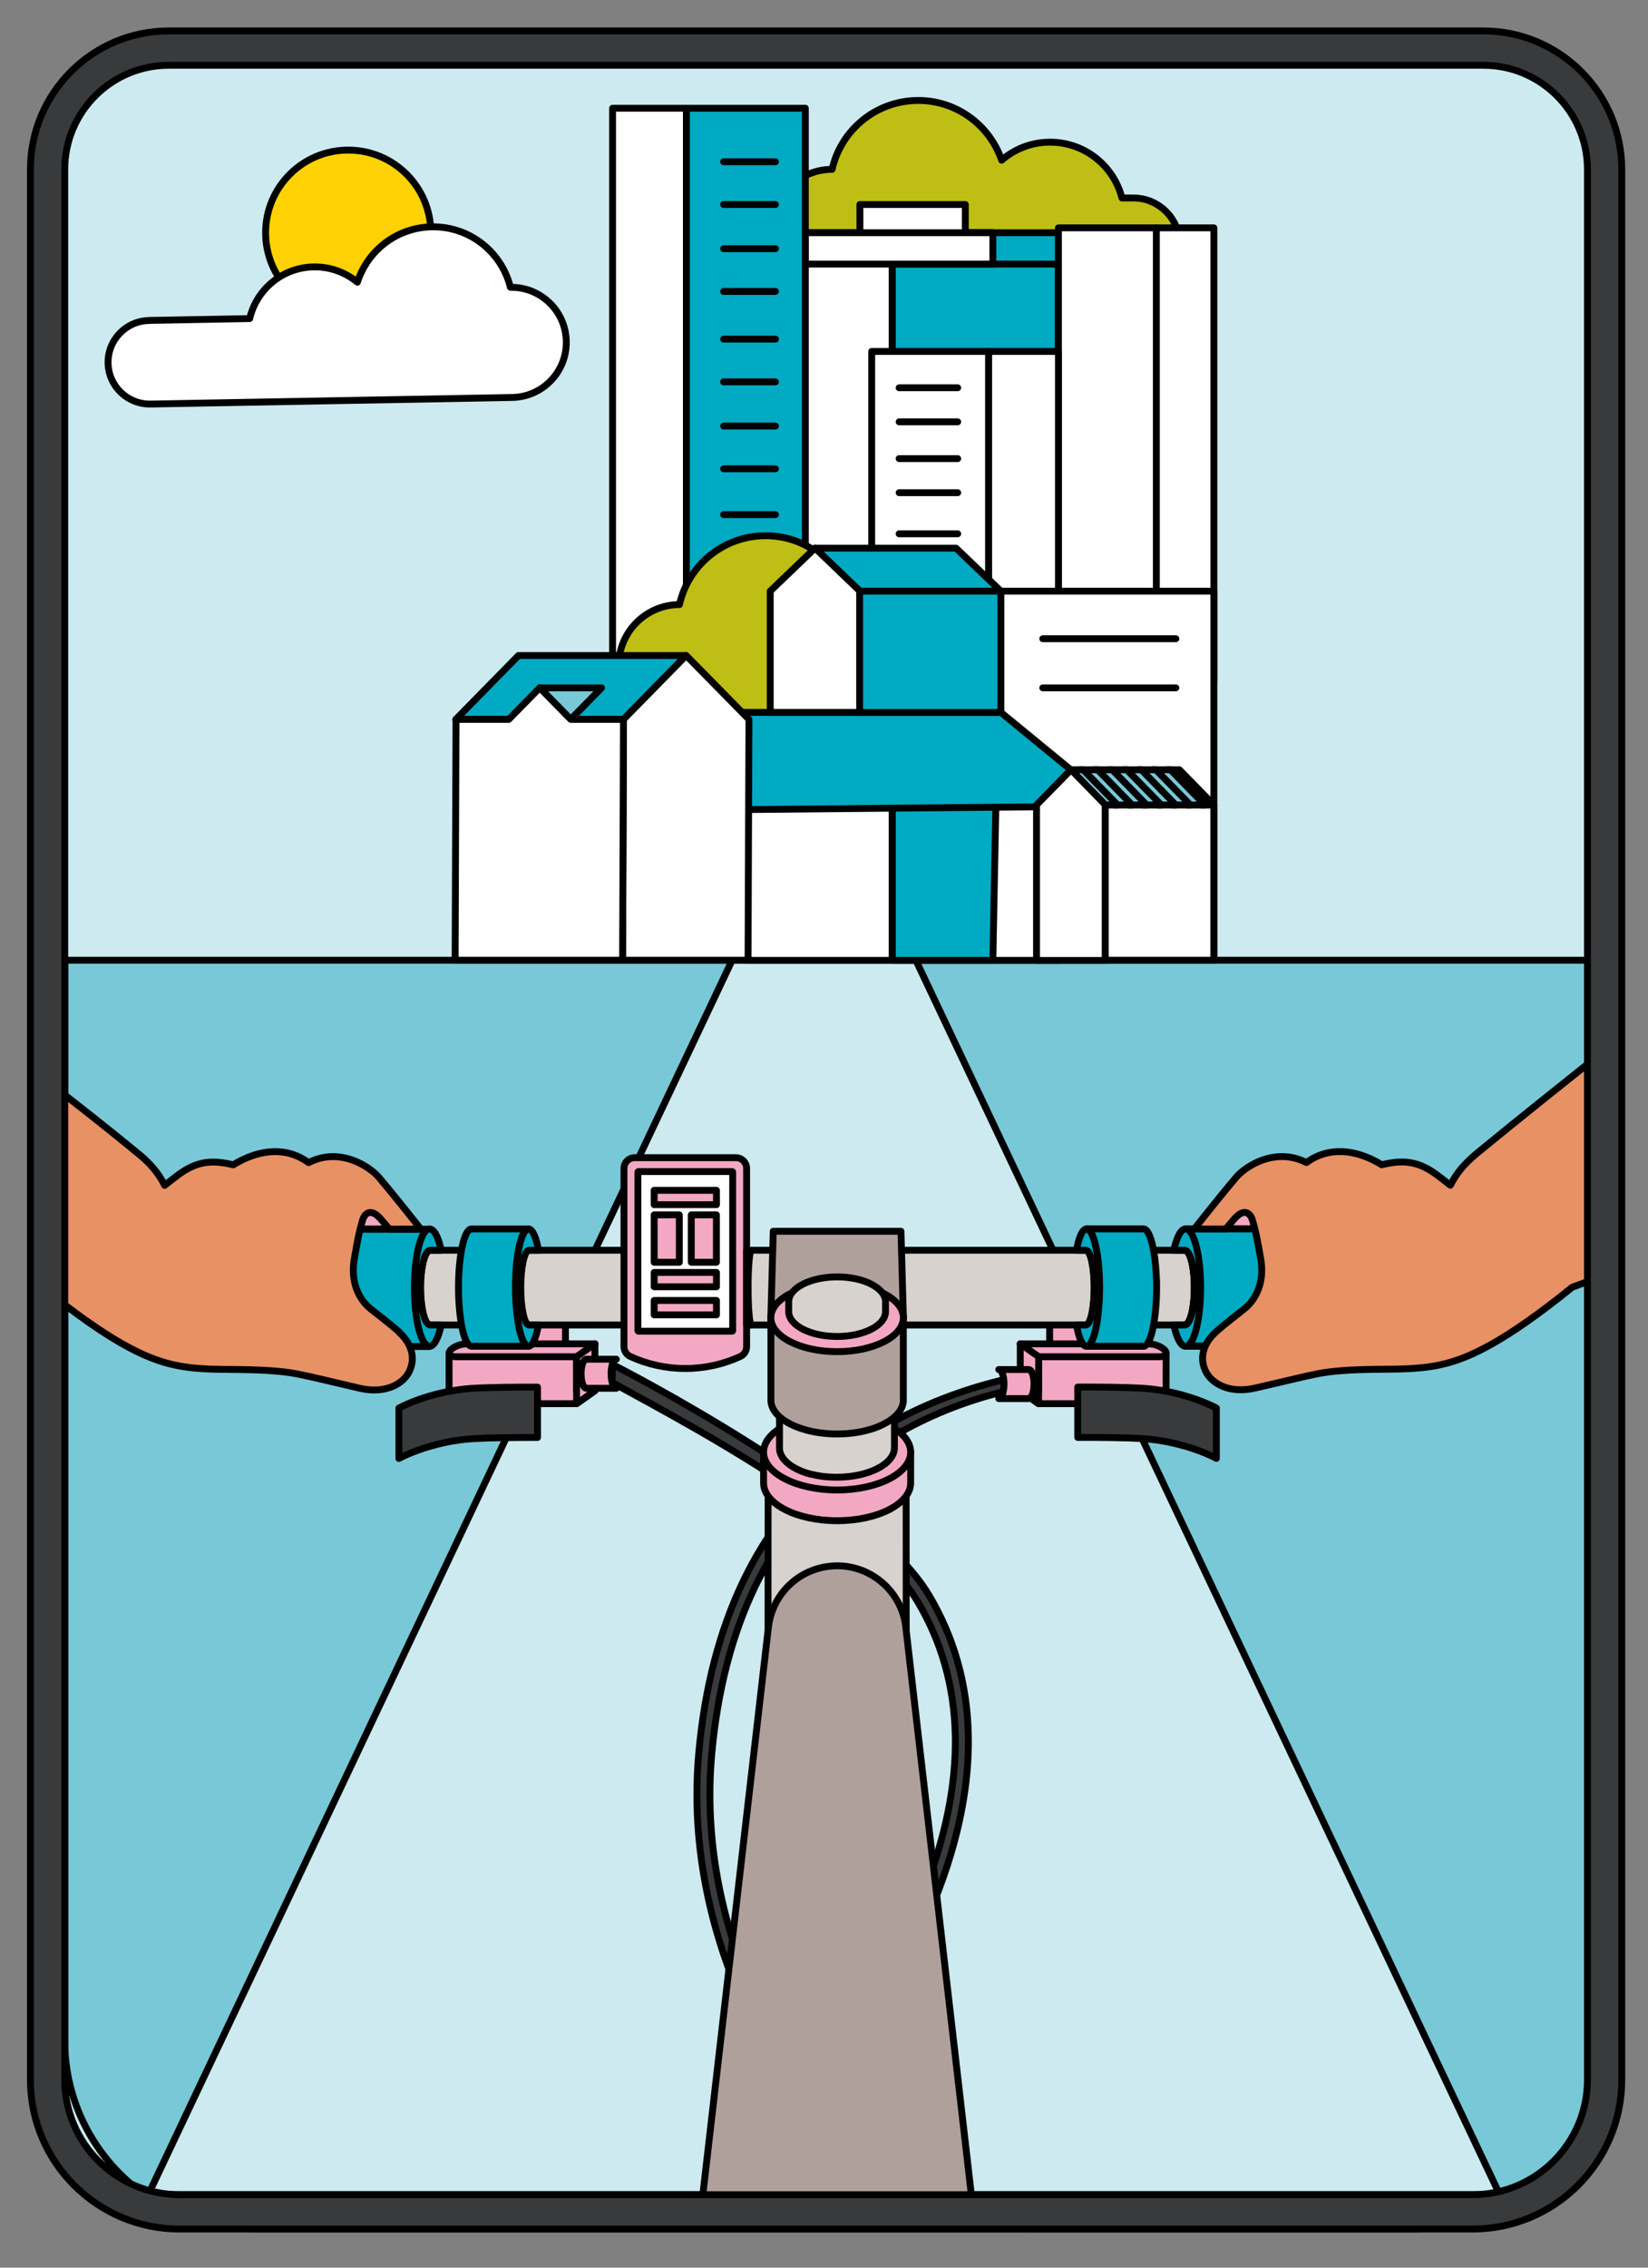 <?xml version="1.0" encoding="UTF-8"?>
<svg xmlns="http://www.w3.org/2000/svg" id="Calque_25" data-name="Calque 25" viewBox="0 0 240 330">
  <rect x="0" y="0" width="240" height="330" fill="#808080" stroke="none"/>
  <defs>
    <style>
      .cls-1 {
        fill: #fff;
      }

      .cls-1, .cls-2, .cls-3, .cls-4, .cls-5, .cls-6, .cls-7, .cls-8, .cls-9, .cls-10, .cls-11 {
        stroke: #000;
        stroke-linecap: round;
        stroke-linejoin: round;
      }

      .cls-2 {
        fill: #383a3c;
      }

      .cls-3 {
        fill: #cceaf0;
      }

      .cls-4 {
        fill: #afa09b;
      }

      .cls-5 {
        fill: #d7d2cd;
      }

      .cls-6 {
        fill: #78c8d7;
      }

      .cls-7 {
        fill: #00aac3;
      }

      .cls-8 {
        fill: #ffd205;
      }

      .cls-9 {
        fill: #e79164;
      }

      .cls-10 {
        fill: #bebe14;
      }

      .cls-11 {
        fill: #f2a8c3;
      }
    </style>
  </defs>
  <path class="cls-3" d="M24.58,7h191.45c9.74,0,17.65,7.91,17.65,17.65v278.01c0,10.61-8.61,19.22-19.22,19.22H26.15c-10.61,0-19.22-8.61-19.22-19.22V24.65c0-9.74,7.91-17.65,17.65-17.65Z"></path>
  <path class="cls-10" d="M165.02,28.81h-1.63c-1.2-4.68-5.44-8.14-10.5-8.12-2.69,0-5.14,1-7.02,2.62-1.74-5.07-6.54-8.71-12.19-8.69-6.11.02-11.21,4.3-12.5,10.02-4.9.02-8.86,4.01-8.85,8.91.01,4.91,4,8.88,8.91,8.87l43.82-.11c3.72-.01,6.74-3.04,6.73-6.77,0-3.73-3.04-6.74-6.76-6.73Z"></path>
  <path class="cls-6" d="M9.43,139.74h224.25v157.21c0,15.14-12.29,27.43-27.43,27.43H36.86c-15.14,0-27.43-12.29-27.43-27.43v-157.21h0Z"></path>
  <polygon class="cls-3" points="218.41 319.38 21.59 319.38 106.62 139.74 133.38 139.74 218.41 319.38"></polygon>
  <path class="cls-2" d="M135.23,232.05c-8.57-14.33-45.76-33.38-45.88-33.4-.19,0-.22,1.93-.22,2.45,0,.49,36.19,18.07,44.47,31.91,7.06,11.81,7.36,26.12.88,42.53l1.76.7c6.71-16.99,6.37-31.86-1.01-44.2Z"></path>
  <path class="cls-2" d="M168.19,199.01s-.07-.05-.11-.05c-.97-.11-4.2-.82-13.24.27-8.86,1.07-21.67,4.15-32.38,12.78-12.03,9.68-18.99,24.18-20.7,43.1-1.44,16,3.16,29.65,7.27,38.29,4.45,9.36,9.18,14.86,9.38,15.09l1.43-1.24c-.05-.05-4.79-5.58-9.13-14.72-4-8.41-8.46-21.7-7.06-37.25,1.65-18.38,8.38-32.44,19.99-41.79,19.53-15.71,43.28-12.76,44.41-12.63.02,0,0,0,0,0,.19,0,.38-.42.38-.95,0-.42-.1-.78-.24-.9Z"></path>
  <circle class="cls-8" cx="50.71" cy="33.87" r="12.03"></circle>
  <g>
    <g>
      <rect class="cls-1" x="108.62" y="33.87" width="35.97" height="105.89"></rect>
      <polygon class="cls-7" points="154.17 38.43 154.17 33.87 131.35 33.87 131.35 38.43 129.95 38.43 129.95 139.76 154.1 139.76 154.1 38.43 154.17 38.43"></polygon>
      <polygon class="cls-7" points="152.69 38.43 131.35 38.43 129.95 38.43 129.95 139.76 154.1 139.76 154.1 38.43 152.69 38.43"></polygon>
      <rect class="cls-1" x="117.28" y="33.87" width="27.31" height="4.56"></rect>
    </g>
    <g>
      <rect class="cls-1" x="89.21" y="15.75" width="10.75" height="100.54"></rect>
      <rect class="cls-7" x="99.96" y="15.75" width="17.32" height="100.54"></rect>
      <path class="cls-10" d="M142.79,92.15h-1.63c-1.2-4.68-5.44-8.14-10.5-8.12-2.69,0-5.14,1-7.02,2.62-1.74-5.07-6.54-8.71-12.19-8.69-6.11.02-11.21,4.3-12.5,10.02-4.9.02-8.86,4.01-8.85,8.91.01,4.91,4,8.88,8.91,8.87l43.82-.11c3.72-.01,6.74-3.04,6.73-6.77,0-3.73-3.04-6.74-6.76-6.73Z"></path>
      <g>
        <line class="cls-6" x1="105.38" y1="23.54" x2="112.93" y2="23.54"></line>
        <line class="cls-6" x1="105.38" y1="29.76" x2="112.93" y2="29.76"></line>
      </g>
      <g>
        <line class="cls-6" x1="105.38" y1="36.19" x2="112.93" y2="36.19"></line>
        <line class="cls-6" x1="105.38" y1="42.41" x2="112.93" y2="42.41"></line>
      </g>
      <g>
        <line class="cls-6" x1="105.38" y1="49.35" x2="112.93" y2="49.35"></line>
        <line class="cls-6" x1="105.38" y1="55.57" x2="112.93" y2="55.57"></line>
      </g>
      <g>
        <line class="cls-6" x1="105.38" y1="62" x2="112.93" y2="62"></line>
        <line class="cls-6" x1="105.38" y1="68.22" x2="112.93" y2="68.22"></line>
      </g>
      <line class="cls-6" x1="105.38" y1="74.89" x2="112.93" y2="74.89"></line>
    </g>
    <g>
      <g>
        <rect class="cls-1" x="154.14" y="33.16" width="14.26" height="66.21"></rect>
        <rect class="cls-1" x="168.4" y="33.16" width="8.38" height="66.21"></rect>
      </g>
      <g>
        <g>
          <rect class="cls-6" x="156.19" y="90.27" width="1.22" height="1.71"></rect>
          <rect class="cls-6" x="159.16" y="90.27" width="1.22" height="1.71"></rect>
          <rect class="cls-6" x="162.13" y="90.27" width="1.22" height="1.71"></rect>
          <rect class="cls-6" x="165.11" y="90.27" width="1.22" height="1.71"></rect>
        </g>
        <g>
          <rect class="cls-6" x="156.19" y="95.23" width="1.22" height="1.71"></rect>
          <rect class="cls-6" x="159.16" y="95.23" width="1.22" height="1.71"></rect>
          <rect class="cls-6" x="162.13" y="95.23" width="1.22" height="1.71"></rect>
          <rect class="cls-6" x="165.11" y="95.23" width="1.22" height="1.71"></rect>
        </g>
      </g>
    </g>
    <g>
      <rect class="cls-1" x="126.95" y="51.14" width="17.04" height="48.89"></rect>
      <rect class="cls-1" x="143.98" y="51.14" width="10.16" height="48.89"></rect>
      <g>
        <line class="cls-6" x1="130.94" y1="56.43" x2="139.47" y2="56.43"></line>
        <line class="cls-6" x1="130.94" y1="61.39" x2="139.47" y2="61.39"></line>
      </g>
      <g>
        <line class="cls-6" x1="130.94" y1="66.74" x2="139.47" y2="66.74"></line>
        <line class="cls-6" x1="130.94" y1="71.7" x2="139.47" y2="71.7"></line>
      </g>
      <g>
        <line class="cls-6" x1="130.94" y1="77.68" x2="139.47" y2="77.68"></line>
        <line class="cls-6" x1="130.94" y1="82.64" x2="139.47" y2="82.64"></line>
      </g>
      <g>
        <line class="cls-6" x1="130.94" y1="88" x2="139.47" y2="88"></line>
        <line class="cls-6" x1="130.94" y1="92.95" x2="139.47" y2="92.95"></line>
      </g>
    </g>
    <polygon class="cls-1" points="176.78 139.74 144.59 139.76 145.64 86.03 176.78 86.03 176.78 139.74"></polygon>
    <polygon class="cls-7" points="155.94 112.02 151.46 117.41 108.81 117.81 101.95 103.67 145.76 103.67 155.94 112.02"></polygon>
    <g>
      <polygon class="cls-7" points="125.19 86.03 118.66 79.77 139.23 79.77 145.76 86.03 125.19 86.03"></polygon>
      <polygon class="cls-1" points="118.7 79.76 112.17 86.02 112.17 103.67 125.23 103.67 125.23 86.02 118.7 79.76"></polygon>
      <rect class="cls-7" x="125.19" y="86.03" width="20.57" height="17.65"></rect>
    </g>
    <g>
      <polygon class="cls-6" points="160.96 117.15 155.94 112.02 171.76 112.02 176.78 117.15 160.96 117.15"></polygon>
      <polygon class="cls-1" points="155.97 112.01 150.95 117.14 150.95 139.77 160.99 139.77 160.99 117.14 155.97 112.01"></polygon>
      <rect class="cls-1" x="160.96" y="117.15" width="15.81" height="22.59"></rect>
      <g>
        <polyline class="cls-6" points="174.98 117.15 175.48 117.15 170.46 112.02 169.96 112.02"></polyline>
        <polyline class="cls-6" points="172.86 117.15 173.36 117.15 168.34 112.02 167.84 112.02"></polyline>
        <polyline class="cls-6" points="170.74 117.15 171.24 117.15 166.22 112.02 165.72 112.02"></polyline>
        <polyline class="cls-6" points="168.62 117.15 169.12 117.15 164.1 112.02 163.6 112.02"></polyline>
        <polyline class="cls-6" points="166.5 117.15 167 117.15 161.98 112.02 161.48 112.02"></polyline>
        <polyline class="cls-6" points="164.38 117.15 164.88 117.15 159.86 112.02 159.36 112.02"></polyline>
        <polyline class="cls-6" points="162.26 117.15 162.76 117.15 157.74 112.02 157.24 112.02"></polyline>
      </g>
    </g>
    <g>
      <polygon class="cls-7" points="75.5 95.4 66.38 104.69 90.79 104.69 99.91 95.4 75.5 95.4"></polygon>
      <polygon class="cls-1" points="99.93 95.39 90.8 104.69 90.67 139.74 108.94 139.74 109.07 104.69 99.93 95.39"></polygon>
      <g>
        <polygon class="cls-6" points="83.1 104.69 78.59 100.1 87.61 100.1 83.1 104.69 83.1 104.69"></polygon>
        <polygon class="cls-1" points="83.12 104.69 78.6 100.09 74.09 104.69 66.41 104.69 66.28 139.74 90.67 139.74 90.8 104.69 83.12 104.69"></polygon>
      </g>
    </g>
    <rect class="cls-1" x="125.23" y="29.76" width="15.35" height="4.11"></rect>
    <line class="cls-6" x1="151.86" y1="92.95" x2="171.24" y2="92.95"></line>
    <line class="cls-6" x1="151.86" y1="100.1" x2="171.24" y2="100.1"></line>
  </g>
  <path class="cls-1" d="M21.71,46.63l14.65-.27c1-4.24,4.76-7.44,9.31-7.52,2.42-.04,4.65.8,6.38,2.23,1.47-4.6,5.73-7.97,10.83-8.06,5.51-.1,10.18,3.67,11.45,8.8,4.42-.07,8.06,3.45,8.14,7.87.08,4.42-3.44,8.08-7.87,8.16l-52.67.96c-3.36.06-6.13-2.61-6.19-5.97-.06-3.36,2.61-6.13,5.97-6.19Z"></path>
  <rect class="cls-11" x="72.19" y="192.26" width="10.16" height="3.65"></rect>
  <path class="cls-11" d="M83.97,196.91v5.47s2.68,0,2.68,0l-2.68,1.89h-17.53c-.7,0-1.04-.23-1.04-.53v-6.83s18.57,0,18.57,0Z"></path>
  <path class="cls-11" d="M83.97,197.44h-17.53c-.7,0-1.04-.23-1.04-.53,0-.22.18-.48.54-.72.02-.01.05-.03.08-.05.61-.38,1.31-.58,2.03-.58h18.61l-2.68,1.89Z"></path>
  <polygon class="cls-11" points="83.97 204.27 86.64 202.38 86.64 195.55 83.97 197.44 83.97 204.27"></polygon>
  <path class="cls-11" d="M89.03,200.5c-.02-.19-.03-.38-.03-.59,0-.1,0-.2,0-.3.02-.35.07-.68.14-.95.14-.52.37-.86.62-.86h-4.37c-.26,0-.48.34-.62.86-.07.27-.12.6-.14.95,0,.1,0,.2,0,.3,0,.2,0,.4.03.59.03.35.1.66.19.91.14.38.33.62.54.62h4.37c-.35,0-.64-.64-.73-1.53Z"></path>
  <path class="cls-2" d="M70.98,201.94c-1.24.04-2.38.09-3.18.18-1.17.12-2.36.32-3.52.59-2.32.53-4.51,1.32-6.19,2.2v7.33c1.68-.88,3.87-1.66,6.19-2.2,1.16-.27,2.35-.47,3.52-.59.8-.08,1.95-.14,3.18-.18,3.31-.1,7.3-.08,7.3-.08v-7.33s-3.99-.02-7.3.08Z"></path>
  <path class="cls-11" d="M151.25,196.91v5.47s-2.68,0-2.68,0l2.68,1.89h17.53c.7,0,1.04-.23,1.04-.53v-6.83s-18.57,0-18.57,0Z"></path>
  <rect class="cls-11" x="152.86" y="192.26" width="10.16" height="3.65"></rect>
  <path class="cls-11" d="M151.26,197.44h17.53c.7,0,1.04-.23,1.04-.53,0-.22-.18-.48-.54-.72-.02-.01-.05-.03-.08-.05-.61-.38-1.31-.58-2.03-.58h-18.61l2.68,1.89Z"></path>
  <polygon class="cls-11" points="151.25 204.27 148.58 202.38 148.58 195.55 151.26 197.44 151.25 204.27"></polygon>
  <rect class="cls-11" x="178.51" y="175.16" width="6.91" height="3.68"></rect>
  <polygon class="cls-5" points="131.98 238.84 131.98 238.84 131.97 233.63 131.96 215.75 128.93 215.75 126.54 215.75 123.59 215.75 120.63 215.75 118.08 215.75 114.86 215.75 111.86 215.75 111.85 233.64 111.85 238.83 111.84 243.62 114.86 243.62 118.09 243.62 120.63 243.62 123.59 243.62 126.54 243.62 128.94 243.62 131.98 243.62 131.98 238.84"></polygon>
  <polygon class="cls-5" points="38.44 181.94 38.44 182.99 38.44 183.85 38.44 184.9 38.44 186.14 38.44 187.61 38.44 188.88 38.44 190.22 38.44 191.56 38.44 192.82 205.38 192.82 205.38 191.56 205.38 190.22 205.38 188.88 205.38 187.61 205.38 186.14 205.38 184.9 205.38 183.85 205.38 182.99 205.38 181.94 38.44 181.94"></polygon>
  <path class="cls-11" d="M127.93,211.25c-1.72-.6-3.79-.95-6.02-.95s-4.3.35-6.02.95h-4.69v4.47s0,.05,0,.08c0,3.04,4.8,5.5,10.71,5.5s10.71-2.46,10.71-5.5v-4.55h-4.7Z"></path>
  <path class="cls-11" d="M111.2,211.25s0,.05,0,.08c0,3.04,4.8,5.5,10.71,5.5s10.71-2.46,10.71-5.5c0-.03,0-.05,0-.08-.08-3-4.85-5.42-10.71-5.42s-10.63,2.42-10.71,5.42Z"></path>
  <path class="cls-5" d="M122.82,203.53h0s-2.13,0-2.13,0h-5.41s-1.76,0-1.76,0v6.97s0,.09-.01.14c0,.02,0,.04,0,.06,0,1.51,1.52,2.84,3.81,3.61.01,0,.02,0,.03.01.12.04.23.08.35.11.02,0,.03,0,.05.01.12.04.24.07.37.1.01,0,.02,0,.04,0,.56.14,1.15.25,1.76.33.01,0,.03,0,.04,0,.14.02.28.03.42.04.02,0,.03,0,.05,0,.07,0,.15.01.22.02,0,0,0,0,.01,0h0c.07,0,.13,0,.2.01,0,0,.02,0,.03,0,.32.02.65.03.98.03,4.63,0,8.39-1.93,8.39-4.31v-7.17h-7.48Z"></path>
  <path class="cls-11" d="M166.53,178.84v17.07h-8.3v-3.11c.63-.2,1.12-2.55,1.12-5.42s-.49-5.22-1.12-5.42v-3.11h8.3Z"></path>
  <path class="cls-11" d="M200.39,178.84v17.07h-27.75v-3.11c.73-.2,1.3-2.55,1.3-5.42s-.57-5.22-1.3-5.42v-3.11h27.75Z"></path>
  <path class="cls-7" d="M197.09,178.84h-24.44v3.11c.14.04.28.16.4.35.43.64.76,2.07.86,3.83h0c.01.18.02.37.03.55,0,.04,0,.07,0,.11,0,.19,0,.38,0,.57,0,.85-.05,1.66-.14,2.37h0c-.07.53-.15,1.01-.26,1.42,0,0,0,.01,0,.02-.04.16-.09.31-.13.46,0,0,0,0,0,0-.07.21-.15.4-.23.56,0,0,0,0,0,0-.05.11-.11.2-.17.28,0,0,0,0,0,0-.03.04-.06.07-.08.1,0,0,0,0,0,0-.03.03-.06.06-.09.08,0,0,0,0,0,0-.03.02-.05.04-.08.05,0,0-.01,0-.02.01-.03.02-.06.03-.09.04v3.11h27.74v-17.07h-3.3Z"></path>
  <path class="cls-4" d="M131.56,191.78h0v-.06h-19.27v.06h-.02v11.95c0,.08,0,.15,0,.22.11,1.3,1.19,2.46,2.88,3.31.88.44,1.93.8,3.09,1.05.77.16,1.59.27,2.44.33.4.03.81.04,1.23.04,0,0,0,0,0,0,0,0,0,0,0,0,.55,0,1.09-.02,1.61-.07,1-.09,1.96-.25,2.83-.49.85-.22,1.62-.51,2.29-.85,1.7-.85,2.8-2.02,2.91-3.32v-.21s0,0,0-.02v-11.95Z"></path>
  <polygon class="cls-4" points="131.56 191.68 131.21 179.18 112.61 179.18 112.26 191.68 131.56 191.68"></polygon>
  <path class="cls-11" d="M112.26,191.68s0,.05,0,.07c0,2.74,4.32,4.95,9.65,4.95s9.65-2.22,9.65-4.95c0-.02,0-.05,0-.07-.08-2.7-4.37-4.88-9.65-4.88s-9.57,2.18-9.65,4.88Z"></path>
  <path class="cls-4" d="M131.91,236.76c-.27-2.36-1.36-4.47-2.98-6.05-.71-.68-1.51-1.27-2.39-1.72-.91-.48-1.91-.81-2.95-.99-.54-.09-1.11-.14-1.68-.14-.43,0-.86.03-1.29.09-.89.11-1.74.34-2.54.67-1.15.47-2.2,1.15-3.09,2-1.67,1.58-2.8,3.74-3.08,6.15l-9.74,84.2h39.47l-9.73-84.2Z"></path>
  <path class="cls-7" d="M160.13,187.38c0,4.72-.85,8.54-1.9,8.54-.59,0-1.12-1.21-1.46-3.1h1.37s.06,0,.09-.02c.63-.2,1.12-2.55,1.12-5.42s-.49-5.22-1.12-5.42c-.03,0-.06-.02-.09-.02h-1.37c.35-1.89.87-3.1,1.46-3.1,1.05,0,1.9,3.82,1.9,8.54Z"></path>
  <path class="cls-7" d="M174.85,187.38c0,4.72-.99,8.54-2.2,8.54-.68,0-1.3-1.21-1.7-3.1h1.6s.07,0,.1-.02c.73-.2,1.3-2.55,1.3-5.42s-.57-5.22-1.3-5.42c-.03,0-.07-.02-.1-.02h-1.6c.4-1.89,1.02-3.1,1.7-3.1,1.22,0,2.2,3.82,2.2,8.54Z"></path>
  <path class="cls-7" d="M61.31,185.76s0-.05,0-.07c0-.12.02-.23.03-.34,0,0,0,0,0-.01.01-.11.02-.22.04-.33,0-.02,0-.03,0-.05.01-.11.03-.22.05-.32,0-.01,0-.02,0-.03.03-.22.07-.43.11-.63,0,0,0,0,0-.01.15-.72.35-1.29.58-1.64.09-.14.19-.24.29-.3,0,0,.01,0,.02,0,.03-.02.06-.03.1-.04v-3.11h-27.74v17.07h27.74v-3.11s-.06-.02-.09-.04c0,0-.01,0-.02-.01-.03-.02-.05-.03-.08-.05,0,0,0,0,0,0-.03-.02-.06-.05-.09-.08,0,0,0,0,0,0-.03-.03-.06-.07-.08-.1,0,0,0,0,0,0-.06-.08-.11-.17-.17-.28,0,0,0,0,0,0-.08-.16-.16-.35-.23-.56,0,0,0,0,0,0-.05-.14-.09-.29-.13-.46,0,0,0-.01,0-.02-.1-.42-.19-.89-.26-1.42h0c-.02-.19-.04-.38-.06-.58-.01-.16-.03-.32-.04-.49-.01-.17-.02-.34-.03-.51,0-.26-.01-.52-.01-.79,0-.19,0-.38,0-.57,0-.04,0-.07,0-.11,0-.19.01-.37.03-.55h0s0-.03,0-.04c0-.12.02-.23.02-.35Z"></path>
  <rect class="cls-11" x="49.1" y="174.22" width="7.58" height="4.62"></rect>
  <g>
    <path class="cls-11" d="M108.73,170.04v25.93c0,.61-.35,1.17-.9,1.42-2.44,1.13-5.16,1.76-8.03,1.76s-5.59-.63-8.03-1.76c-.55-.26-.9-.81-.9-1.42v-25.93c0-.87.7-1.57,1.57-1.57h14.72c.87,0,1.57.7,1.57,1.57Z"></path>
    <rect class="cls-1" x="92.9" y="170.49" width="13.8" height="23.23" rx=".07" ry=".07"></rect>
    <rect class="cls-11" x="95.27" y="189.25" width="9.07" height="2.09"></rect>
    <g>
      <rect class="cls-11" x="95.27" y="185.17" width="9.07" height="2.09"></rect>
      <rect class="cls-11" x="95.27" y="173.22" width="9.07" height="2.09"></rect>
    </g>
    <g>
      <rect class="cls-11" x="100.67" y="176.79" width="3.66" height="6.9"></rect>
      <rect class="cls-11" x="95.27" y="176.79" width="3.66" height="6.9"></rect>
    </g>
  </g>
  <path class="cls-5" d="M121.91,185.82c-3.89,0-7.05,1.62-7.05,3.62v1.43c0,2,3.16,3.62,7.05,3.62s7.05-1.62,7.05-3.62v-1.43c0-2-3.16-3.62-7.05-3.62Z"></path>
  <path class="cls-7" d="M62.65,192.82h1.6c-.4,1.89-1.02,3.1-1.7,3.1-1.22,0-2.2-3.82-2.2-8.54s.99-8.54,2.2-8.54c.68,0,1.3,1.21,1.7,3.1h-1.6s-.07,0-.1.02c-.73.2-1.3,2.55-1.3,5.42s.57,5.22,1.3,5.42c.03,0,.07.02.1.02Z"></path>
  <path class="cls-7" d="M77.05,192.82h1.37c-.35,1.89-.87,3.1-1.46,3.1-1.05,0-1.9-3.82-1.9-8.54s.85-8.54,1.9-8.54c.59,0,1.12,1.21,1.46,3.1h-1.37s-.06,0-.09.02c-.63.2-1.12,2.55-1.12,5.42s.49,5.22,1.12,5.42c.03,0,.06.02.09.02Z"></path>
  <path class="cls-7" d="M75.14,189.75c-.05-.75-.08-1.55-.08-2.37,0-.42,0-.83.02-1.24.04-1.42.17-2.73.35-3.83.35-2.1.9-3.47,1.53-3.47h-8.3c-.62,0-1.18,1.36-1.52,3.47-.18,1.1-.31,2.41-.35,3.83-.01.4-.02.82-.02,1.24,0,.82.03,1.62.08,2.37.23,3.56.96,6.16,1.82,6.16h8.3c-.87,0-1.59-2.6-1.82-6.16Z"></path>
  <path class="cls-7" d="M168.41,186.14c-.05-1.42-.17-2.73-.35-3.83-.35-2.1-.9-3.47-1.52-3.47h-8.3c.63,0,1.18,1.36,1.53,3.47.18,1.1.31,2.41.35,3.83.01.4.02.82.02,1.24,0,.82-.03,1.62-.08,2.37-.23,3.56-.95,6.16-1.82,6.16h8.3c.86,0,1.59-2.6,1.82-6.16.05-.75.08-1.55.08-2.37,0-.42,0-.83-.02-1.24Z"></path>
  <path class="cls-11" d="M109.42,192.82h-.69v-10.88h.69c-.26,0-.47,2.43-.47,5.44s.21,5.44.47,5.44Z"></path>
  <path class="cls-11" d="M150.58,201.11c-.02-.35-.07-.68-.14-.95-.14-.52-.37-.86-.62-.86h-4.37c.25,0,.48.34.62.86.07.27.12.6.14.95,0,.1,0,.2,0,.3,0,.2,0,.4-.03.59-.09.88-.38,1.53-.73,1.53h4.37c.21,0,.4-.24.54-.62.09-.25.16-.56.19-.91.02-.19.03-.38.03-.59,0-.1,0-.2,0-.3Z"></path>
  <path class="cls-2" d="M170.95,202.7c-1.16-.27-2.35-.47-3.52-.59-.8-.08-1.95-.14-3.18-.18-3.31-.1-7.3-.08-7.3-.08v7.33s3.99-.02,7.3.08c1.24.04,2.38.09,3.18.18,1.17.12,2.36.32,3.52.59,2.32.53,4.51,1.32,6.19,2.2v-7.33c-1.68-.87-3.87-1.66-6.19-2.2Z"></path>
  <path class="cls-9" d="M214.91,167.99c-1.5,1.23-2.82,2.72-3.69,4.49-.19-.15-.39-.3-.58-.45-.39-.3-.77-.61-1.17-.9-2.93-2.25-5.2-2.36-8.24-1.63-3.88-2.36-7.82-2.63-10.97-.32-2.82-1.44-5.56-.88-7.57.14-1.21.62-2.15,1.4-2.67,2.01-1.88,2.2-5.18,6.35-6.1,7.52h4.59c.38-.46.79-.95,1.2-1.42,1.68-1.95,2.49-.54,2.68.1.53,1.84.72,2.85,1.21,5.67.79,4.62-1.87,6.86-2.36,7.25-1.41,1.13-2.73,2.13-3.82,3.07-.13.12-.26.23-.38.34-.78.71-2.8,2.89-1.46,5.69.8,1.67,3.29,3.35,7.24,2.44,3.94-.9,6.73-1.61,9.13-2.09,2.05-.4,4.84-.59,8.46-.63,3.99-.04,7.17,0,10.63-.98,3.04-.87,7.97-2.9,17.93-10.97.97-.34,2.14-.79,3.45-1.3,5.85-2.29,1.25-33.14,1.25-33.14-4.88,3.89-12.19,9.7-18.77,15.1Z"></path>
  <path class="cls-9" d="M58.16,193.87c-.12-.11-.25-.22-.38-.34-1.09-.95-2.41-1.95-3.82-3.07-.49-.39-3.15-2.63-2.36-7.25.48-2.83.68-3.84,1.21-5.67.18-.64,1-2.05,2.68-.1.41.47.82.96,1.2,1.42h4.59c-.93-1.17-4.22-5.32-6.1-7.52-.52-.61-1.46-1.39-2.67-2.01-2-1.02-4.75-1.59-7.57-.14-3.15-2.31-7.09-2.05-10.97.32-3.05-.73-5.32-.62-8.24,1.63-.39.3-.78.6-1.17.9-.19.15-.39.3-.58.46-.87-1.77-2.18-3.26-3.69-4.49-6.58-5.4-8.48-6.76-13.36-10.65v17.98l-.71,12.01c9.95,8.07,14.88,10.1,17.92,10.97,3.46.98,6.64.94,10.63.98,3.62.04,6.41.23,8.46.63,2.4.47,5.2,1.18,9.13,2.09,3.96.91,6.45-.77,7.24-2.44,1.34-2.8-.67-4.98-1.46-5.69Z"></path>
  <path class="cls-2" d="M214.46,324.38H26.15c-11.98,0-21.72-9.74-21.72-21.72V24.65C4.43,13.54,13.47,4.5,24.58,4.5h191.45c11.11,0,20.15,9.04,20.15,20.15v278.01c0,11.98-9.74,21.72-21.72,21.72ZM24.58,9.5c-8.36,0-15.15,6.8-15.15,15.15v278.01c0,9.22,7.5,16.72,16.72,16.72h188.31c9.22,0,16.72-7.5,16.72-16.72V24.65c0-8.36-6.8-15.15-15.15-15.15H24.58Z"></path>
</svg>
